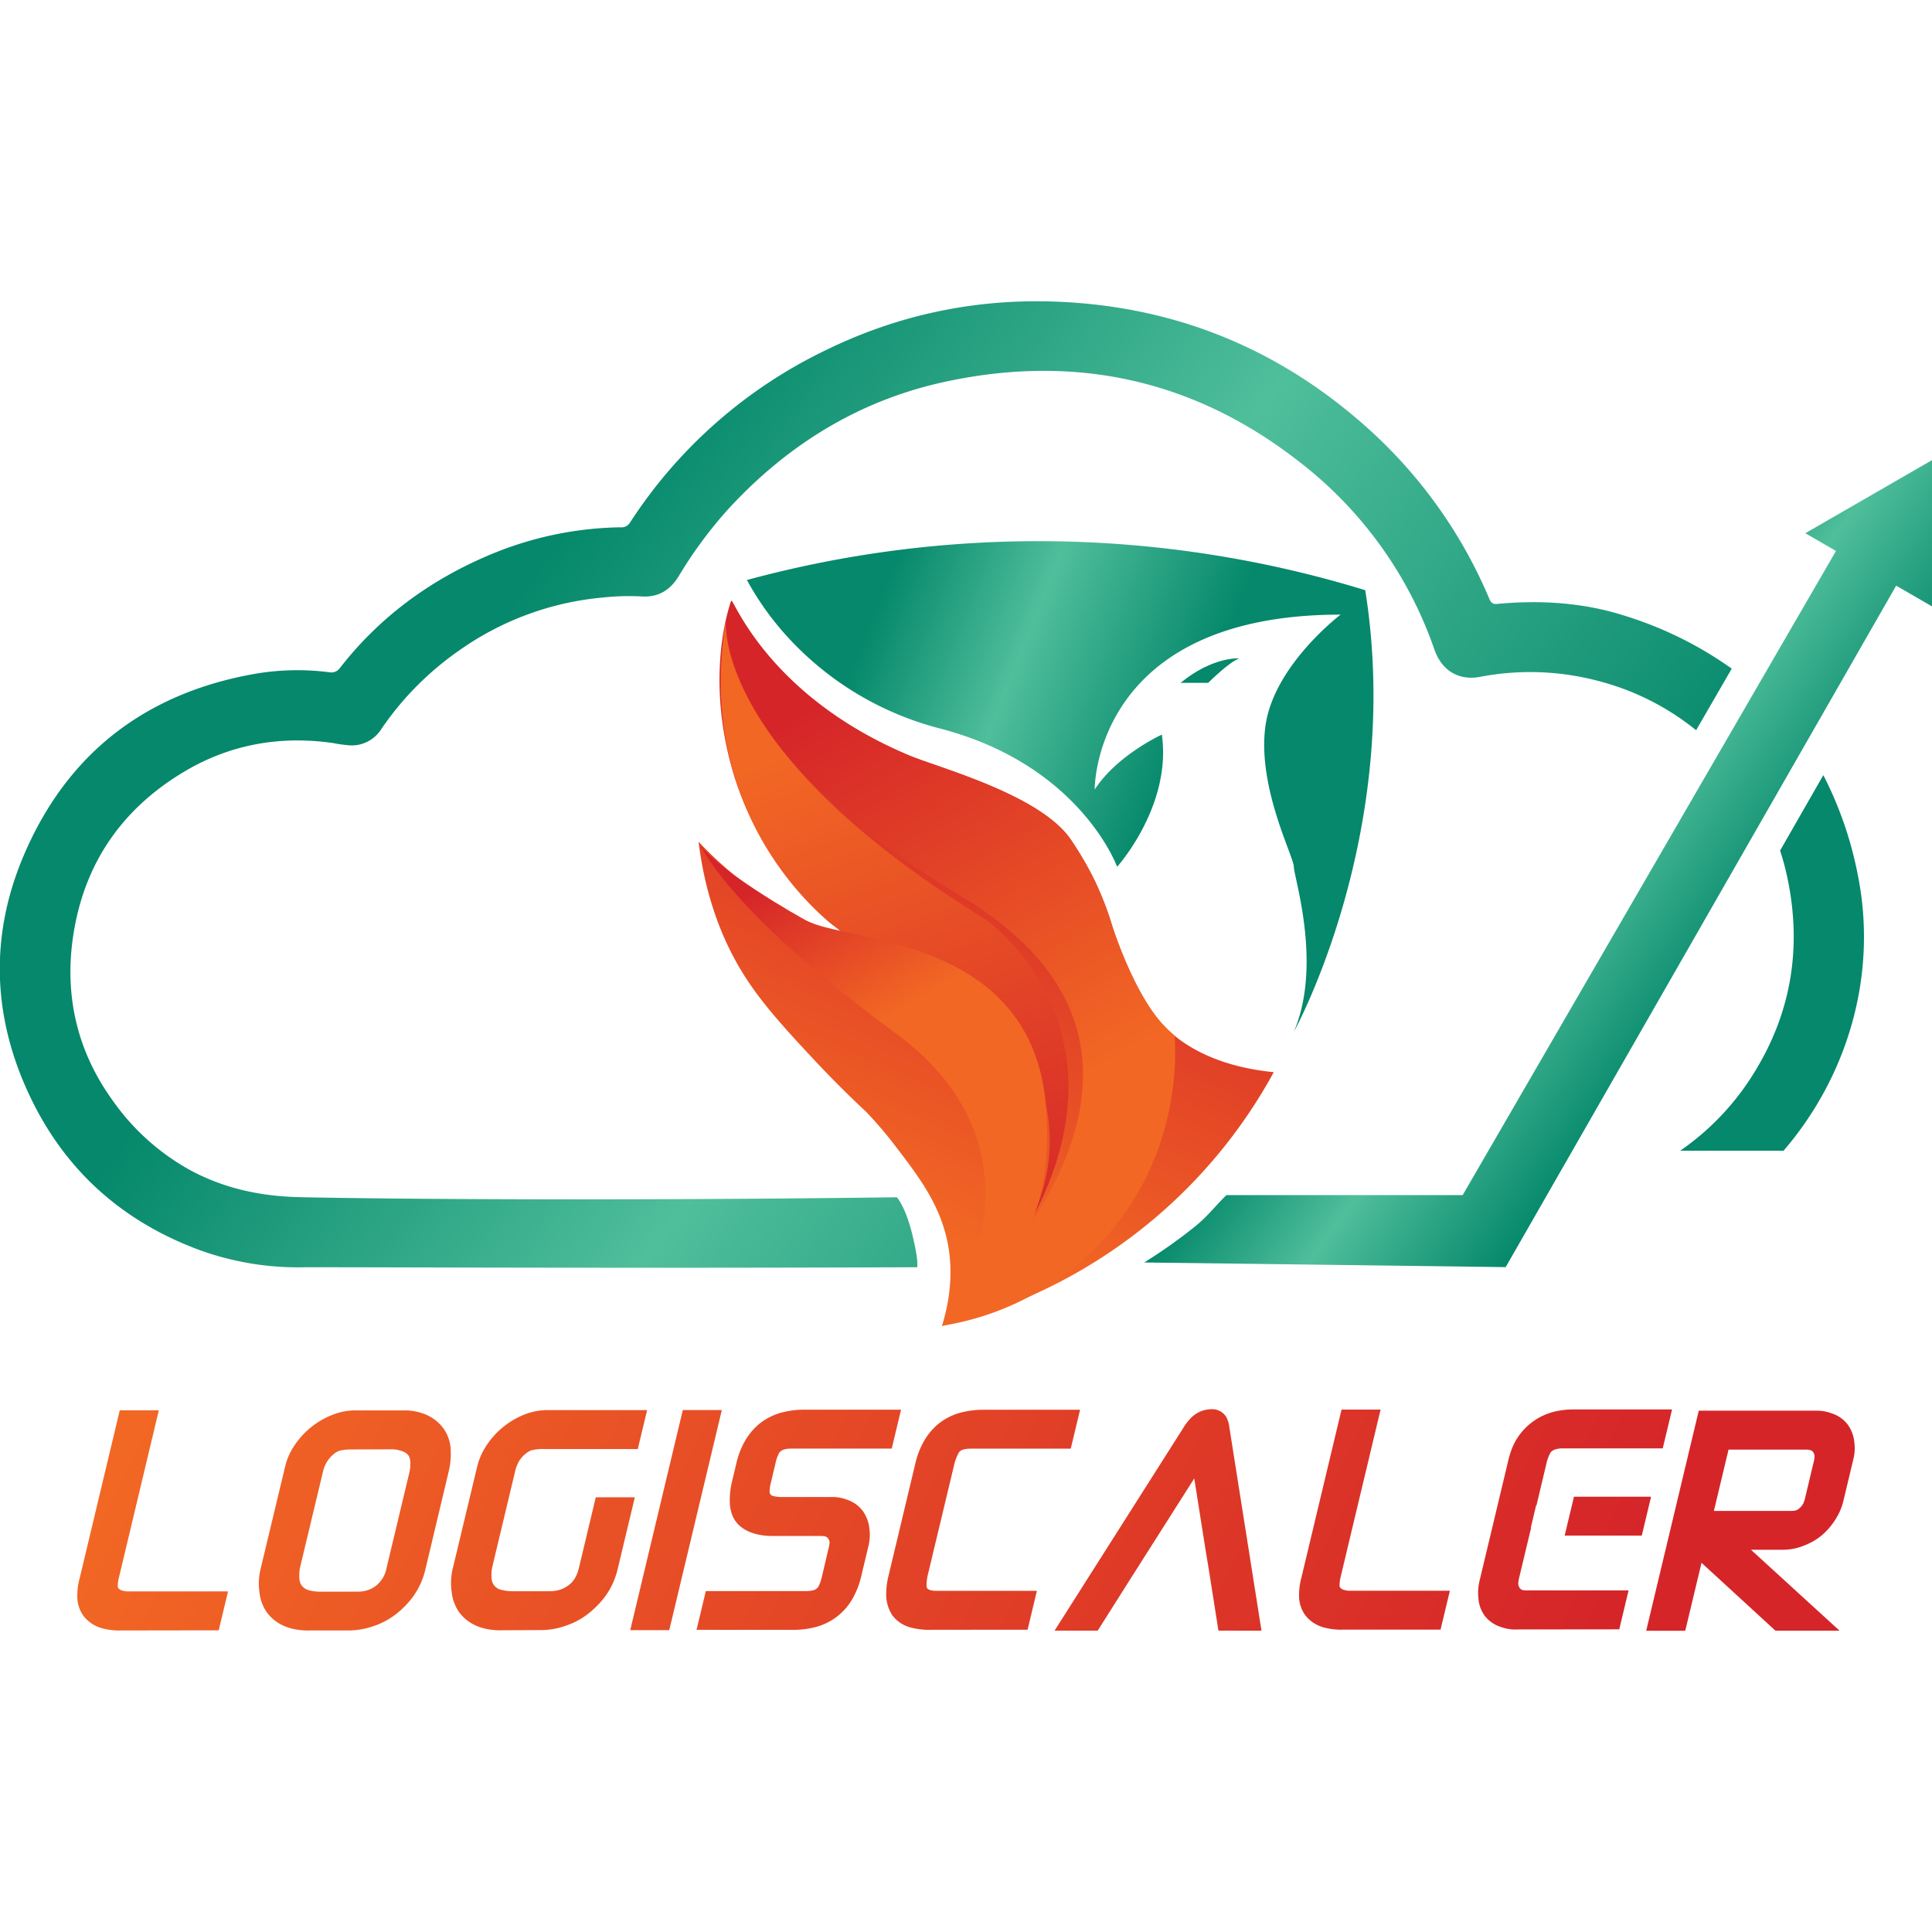 <?xml version="1.0" encoding="UTF-8"?> <svg xmlns="http://www.w3.org/2000/svg" xmlns:xlink="http://www.w3.org/1999/xlink" viewBox="0 0 512 512"><defs><linearGradient id="a" x1="273.68" x2="224.79" y1="310.75" y2="198.2" gradientTransform="matrix(1 0 0 -1 0 514)" gradientUnits="userSpaceOnUse"><stop offset="0" stop-color="#d52529"></stop><stop offset="1" stop-color="#f26724"></stop></linearGradient><linearGradient xlink:href="#a" id="c" x1="210.34" x2="271.44" y1="323.61" y2="219.21"></linearGradient><linearGradient xlink:href="#a" id="d" x1="271.16" x2="222.27" y1="180.28" y2="318.79"></linearGradient><linearGradient xlink:href="#a" id="e" x1="210.48" x2="234.92" y1="284.48" y2="244.08"></linearGradient><linearGradient id="b" x1="230.26" x2="312.85" y1="348.15" y2="314.98" gradientTransform="matrix(1 0 0 -1 0 514)" gradientUnits="userSpaceOnUse"><stop offset="0" stop-color="#05886b"></stop><stop offset=".45" stop-color="#4fbe9b"></stop><stop offset="1" stop-color="#05886b"></stop></linearGradient><linearGradient xlink:href="#b" id="f" x1="131.14" x2="366.22" y1="348.04" y2="177.97"></linearGradient><linearGradient xlink:href="#b" id="g" x1="203.2" x2="438.29" y1="447.65" y2="277.58"></linearGradient><linearGradient xlink:href="#b" id="h" x1="389.61" x2="453.07" y1="298.81" y2="252.91"></linearGradient><linearGradient xlink:href="#a" id="i" x1="990.19" x2="608.53" y1="13.89" y2="114.04" gradientTransform="matrix(1 0 .24 -1 -610.87 514)"></linearGradient><linearGradient xlink:href="#a" id="j" x1="989.2" x2="613.29" y1="29.52" y2="128.16" gradientTransform="matrix(1 0 .24 -1 -610.87 514)"></linearGradient><linearGradient xlink:href="#a" id="k" x1="993.87" x2="617.99" y1="43.19" y2="141.84" gradientTransform="matrix(1 0 .24 -1 -610.87 514)"></linearGradient><linearGradient xlink:href="#a" id="l" x1="1038.22" x2="593.55" y1="39.02" y2="155.71" gradientTransform="matrix(1 0 .24 -1 -610.87 514)"></linearGradient><linearGradient xlink:href="#a" id="m" x1="998.27" x2="620.41" y1="58.1" y2="157.25" gradientTransform="matrix(1 0 .24 -1 -610.87 514)"></linearGradient><linearGradient xlink:href="#a" id="n" x1="1003.67" x2="623.84" y1="70.66" y2="170.33" gradientTransform="matrix(1 0 .24 -1 -610.87 514)"></linearGradient><linearGradient xlink:href="#a" id="o" x1="1012.13" x2="621.91" y1="77.79" y2="180.2" gradientTransform="matrix(1 0 .24 -1 -610.87 514)"></linearGradient><linearGradient xlink:href="#a" id="p" x1="1017.12" x2="635.46" y1="91.97" y2="192.13" gradientTransform="matrix(1 0 .24 -1 -610.87 514)"></linearGradient><linearGradient xlink:href="#a" id="q" x1="1020.46" x2="640.69" y1="107.45" y2="207.1" gradientTransform="matrix(1 0 .24 -1 -610.87 514)"></linearGradient><linearGradient xlink:href="#a" id="r" x1="1021.9" x2="561.89" y1="109.09" y2="229.81" gradientTransform="matrix(1 0 .24 -1 -610.87 514)"></linearGradient><linearGradient xlink:href="#a" id="s" x1="1024.36" x2="618.35" y1="116.12" y2="222.66" gradientTransform="matrix(1 0 .24 -1 -610.87 514)"></linearGradient></defs><path d="M337.56 284.14a136.1 136.1 0 0 1-87.93 67.22c3.3-10.56 2.26-18.63 1.35-22.74-2.14-9.75-7.59-16.92-13.58-24.75-2.43-3.2-5.04-6.26-7.81-9.17-3.49-3.26-8.37-7.97-13.92-13.92-6.52-6.99-12.85-13.78-17.65-21.05-4.43-6.72-10.68-18.55-12.89-36.67 0 0 16.8 19.02 38.53 24.44-.33-.26-21.61-16.5-29.37-42.78-7.65-25.95-.82-44.72-.51-45.47s9.5 25.13 47.02 40.91c7.78 3.3 34.5 10.31 42.82 22.15 2.32 3.39 4.41 6.94 6.25 10.62 1.99 4.1 3.65 8.36 4.95 12.73.45 1.39 5.42 16.5 12.47 24.88 1.21 1.43 2.54 2.75 3.99 3.94 4.56 3.72 12.66 8.3 26.28 9.66" style="fill:url(#a)"></path><path d="M295.8 324.54a71.6 71.6 0 0 1-22.69 18.91 74.6 74.6 0 0 1-23.48 7.91s80.09-68.47 5.77-113.39c-73.14-44.22-62.01-77.69-61.59-78.74s9.5 25.13 47.02 40.91c7.78 3.3 34.5 10.31 42.82 22.15 2.32 3.39 4.41 6.94 6.25 10.62 1.99 4.1 3.65 8.36 4.95 12.73.45 1.39 5.42 16.5 12.47 24.88 1.21 1.43 2.54 2.75 3.99 3.94.31 5.4 1.3 28.76-15.52 50.09Z" style="fill:url(#c)"></path><path d="M192.41 164.06s-4.6 34.57 68.94 79.67c0 0 41.48 29.33 9.96 83.25 0 0 32.66-50.13-44.05-78.24a25 25 0 0 1-7.85-4.62c-10.16-8.8-34.45-35.05-26.99-80.06Z" style="fill:url(#d)"></path><path d="M185.13 223.03s6.6 17.37 51.97 50.59 12.57 77.75 12.57 77.75 31.54-13.91 27.48-58.73-52.92-42.82-63.57-48.73c-10.65-5.92-26.42-16.12-28.45-20.87Z" style="fill:url(#e)"></path><path d="M342.93 273.36s29.11-52.8 18.87-116.95a295.1 295.1 0 0 0-163.86-2.7 77 77 0 0 0 11.67 16.05 82.66 82.66 0 0 0 39.55 23.31c37.19 9.7 46.89 36.65 46.89 36.65s14.54-16.17 11.85-35.04c0 0-11.85 5.39-17.79 14.55 0 0-.54-46.35 65.17-46.35 0 0-17.79 13.47-19.94 29.64s7.54 34.49 7.54 37.19 7.59 25.84.04 43.64Z" style="fill:url(#b)"></path><path d="M312.87 180.96h7.31s5.63-5.63 8.25-6.47c.02 0-6.93-.61-15.56 6.47" style="fill:#05886b"></path><path d="M449.49 193.52a68.3 68.3 0 0 0-25.66-12.99 70.5 70.5 0 0 0-31.65-1.15c-5.48 1.02-10.06-1.54-12.05-7.25a106.94 106.94 0 0 0-35.97-49.88c-27.64-21.54-58.85-28.4-92.97-21.23-22.85 4.77-42.02 16.43-57.87 33.54-5.08 5.59-9.59 11.67-13.46 18.15-2.28 3.7-5.4 5.65-9.9 5.35-3.4-.17-6.82-.08-10.2.29a77.94 77.94 0 0 0-38.06 14.02 80.5 80.5 0 0 0-20.69 20.9 9.26 9.26 0 0 1-8.1 4.27 38 38 0 0 1-4.74-.64c-13.9-1.97-27.08.34-39.14 7.47-16.62 9.83-26.71 24.37-29.62 43.53-2.4 15.8.98 30.52 10.27 43.49a61.3 61.3 0 0 0 20.39 18.53c12.43 6.83 24.47 7.24 30.57 7.37 21.84.45 81.38.97 157.06 0 1.53 1.96 3.04 5.48 4.2 10.41.76 3.25 1.34 6.08 1.18 8.13-76.39.31-136.83 0-162.03 0-9.51.26-18.99-1.26-27.95-4.47-20.2-7.42-35.38-20.67-44.81-40.09-10.24-21.08-11.19-42.81-2.09-64.35 11.47-27.13 32.23-43.2 61.26-48.33a66.6 66.6 0 0 1 19.73-.45c1.12.25 2.29-.21 2.93-1.16 10.57-13.58 24.01-23.36 39.81-30a92.8 92.8 0 0 1 34.43-7.24 2.67 2.67 0 0 0 2.65-1.33 127.73 127.73 0 0 1 52.1-45.74c21.5-10.46 44.23-14.4 67.99-12.27 28.97 2.59 54.15 13.92 75.7 33.38a127.1 127.1 0 0 1 31.93 45.01c.68 1.6 1.65 1.28 2.72 1.19 11.24-.97 22.36-.25 33.12 3.2a99.3 99.3 0 0 1 28.36 14.02l-9.45 16.33Z" style="fill:url(#f)"></path><path d="M472.66 304.95h-27.39a69 69 0 0 0 20.27-21.79c9.29-15.54 11.85-32.31 8.25-49.99-.53-2.62-1.21-5.21-2.05-7.75l11.46-20c4.17 8.12 7.2 16.77 8.99 25.72 5.62 26.7-2.36 53.85-19.53 73.81" style="fill:url(#g)"></path><path d="M324.99 316.72h62.63l98.93-170.71-8.12-4.7 33.62-19.4v38.82l-9.55-5.52L399.02 335.8c-31.35-.41-64.46-.82-95.78-1.23 4.58-2.85 8.99-5.96 13.2-9.33 3.6-2.85 5.71-5.76 8.55-8.51Z" style="fill:url(#h)"></path><path d="M31.78 432.1c-1.5.02-3-.15-4.46-.52a9.35 9.35 0 0 1-5.16-3.3 8.73 8.73 0 0 1-1.65-4.45c-.1-1.87.1-3.74.59-5.54l10.64-44.55h10.35l-10.53 44.14c-.22.81-.34 1.64-.35 2.47 0 .21.06.42.19.59.27.27.61.47.98.57.5.16 1.01.23 1.53.23h26.52l-2.47 10.31-26.18.04Z" style="fill:url(#i)"></path><path d="M81.75 432.1c-5 0-8.72-1.65-11.08-4.88a11.3 11.3 0 0 1-1.92-5.34c-.27-1.95-.19-3.93.25-5.85l6.6-27.54c.48-1.91 1.29-3.72 2.38-5.35 2.45-3.72 5.99-6.59 10.14-8.2 1.89-.75 3.91-1.15 5.95-1.17h13.2c1.97-.01 3.92.39 5.73 1.17 1.86.82 3.47 2.13 4.65 3.79 1.17 1.74 1.8 3.79 1.8 5.89.07 1.75-.1 3.51-.51 5.21l-6.21 26.09c-.6 2.57-1.7 5-3.23 7.15a23.6 23.6 0 0 1-4.5 4.65 20 20 0 0 1-6.02 3.22c-2.08.73-4.26 1.12-6.47 1.15H81.75Zm11.42-47.97c-1.09-.03-2.18.08-3.23.34-.58.2-1.11.52-1.56.93-.68.57-1.27 1.24-1.74 2a9 9 0 0 0-1.08 2.74l-5.96 24.91c-.27 1.08-.35 2.19-.26 3.3.02.7.27 1.38.7 1.93.43.52 1.01.9 1.65 1.11 1.15.32 2.34.46 3.53.42h9.36c.96.02 1.92-.12 2.84-.39.88-.29 1.7-.74 2.42-1.34a7.82 7.82 0 0 0 2.6-4.54l5.91-24.75c.31-1.1.45-2.25.39-3.4-.03-.58-.19-1.14-.47-1.65a3.7 3.7 0 0 0-2.04-1.26 7.6 7.6 0 0 0-2.27-.4l-10.78.04Z" style="fill:url(#j)"></path><path d="M132.66 432.05c-4.95 0-8.68-1.65-11.04-4.88a11.5 11.5 0 0 1-1.92-5.31c-.29-1.95-.22-3.95.21-5.87l6.6-27.54c.49-1.91 1.3-3.72 2.39-5.35 2.44-3.73 5.98-6.61 10.13-8.25 1.9-.75 3.91-1.14 5.95-1.16h26.51l-2.47 10.32h-24.96c-1.08-.03-2.15.08-3.2.33-.61.22-1.17.56-1.65.99-.65.53-1.21 1.16-1.65 1.87-.49.88-.86 1.83-1.07 2.81l-5.95 24.91a9.9 9.9 0 0 0-.26 3.3 3.22 3.22 0 0 0 2.34 3.04c1.15.32 2.35.46 3.55.43h9.38c.96.01 1.92-.12 2.85-.4.9-.29 1.74-.74 2.47-1.34.59-.47 1.1-1.04 1.48-1.69.5-.89.87-1.84 1.09-2.84l4.45-18.63h10.35l-4.54 18.97c-.59 2.58-1.69 5.02-3.23 7.18a24.6 24.6 0 0 1-4.45 4.6 19.7 19.7 0 0 1-6.1 3.3 19.8 19.8 0 0 1-6.46 1.15l-10.81.05Z" style="fill:url(#k)"></path><path d="m167.02 432.01 13.93-58.33h10.34l-13.93 58.33z" style="fill:url(#l)"></path><path d="m184.58 431.97 2.47-10.31h26.62c.66 0 1.31-.08 1.95-.26.29-.07.56-.2.78-.4.26-.21.47-.48.61-.78.37-.79.65-1.62.82-2.47l1.65-6.99c.17-.63.3-1.28.37-1.93 0-.4-.14-.78-.38-1.1-.17-.26-.43-.45-.73-.54-.43-.11-.87-.16-1.31-.14h-12.82c-.88 0-1.77-.06-2.64-.19-2.94-.45-5.16-1.52-6.6-3.17-1.33-1.49-2-3.61-1.98-6.28.02-1.62.23-3.24.61-4.82l1.18-4.95c.44-1.88 1.12-3.69 2.04-5.39.96-1.79 2.24-3.39 3.78-4.73 2.04-1.7 4.47-2.87 7.08-3.4 1.61-.36 3.26-.54 4.91-.54h25.8l-2.47 10.31h-26.65c-.63 0-1.27.07-1.88.24-.33.1-.64.26-.91.47-.23.19-.42.43-.54.71-.37.79-.65 1.62-.82 2.47l-1.35 5.66c-.15.62-.22 1.26-.21 1.9 0 .25.08.49.23.69.17.21.4.36.67.42.77.2 1.57.29 2.37.27h13.45c1.29.01 2.56.25 3.77.71 1.72.56 3.22 1.65 4.29 3.11a9.8 9.8 0 0 1 1.65 4.49c.21 1.46.15 2.94-.17 4.37l-2.01 8.42a22 22 0 0 1-2.05 5.42c-2.2 4.19-6.17 7.17-10.81 8.13-1.62.37-3.28.55-4.95.55h-25.81Z" style="fill:url(#m)"></path><path d="M246.49 431.93c-1.57.02-3.15-.15-4.68-.51a8.94 8.94 0 0 1-5.38-3.41 10.2 10.2 0 0 1-1.56-6.2c.04-1.34.22-2.67.54-3.98l7.2-30.15c.44-1.88 1.12-3.69 2.04-5.39.96-1.79 2.24-3.4 3.78-4.74a16 16 0 0 1 7.09-3.41c1.63-.36 3.29-.54 4.95-.54h25.76l-2.47 10.31h-26.62c-.63 0-1.26.07-1.87.24a2.7 2.7 0 0 0-.97.53c-.2.25-.36.53-.48.82-.44.9-.77 1.85-.99 2.83l-6.91 28.87c-.24.94-.37 1.91-.37 2.88-.03.28.03.57.15.82.22.24.51.41.82.49.54.14 1.09.21 1.65.19h26.62l-2.47 10.31-25.81.02Z" style="fill:url(#n)"></path><path d="m322.9 432.15-2.52-15.99-.91-5.53-2.98-18.83-16.43 25.86-9.16 14.48h-11.43l34.08-53.67a14 14 0 0 1 2.19-2.82 7.64 7.64 0 0 1 5.25-2.19c1.61-.1 3.15.7 3.99 2.07.45.86.73 1.79.82 2.76l8.51 53.87-11.4-.02Z" style="fill:url(#o)"></path><path d="M355.56 431.88c-1.5.02-3-.15-4.46-.52a9.34 9.34 0 0 1-5.16-3.26 8.8 8.8 0 0 1-1.65-4.45c-.1-1.87.1-3.74.59-5.54l10.64-44.55h10.35l-10.53 44.1c-.22.82-.34 1.67-.35 2.52 0 .21.06.42.19.59.27.27.61.46.98.57.5.15 1.01.23 1.53.22h26.54l-2.47 10.31h-26.18Z" style="fill:url(#p)"></path><path d="M401.54 431.84c-1.28 0-2.55-.23-3.76-.66a8.78 8.78 0 0 1-4.34-3.01 9.06 9.06 0 0 1-1.65-4.59c-.16-1.48-.08-2.98.25-4.43l7.62-31.89c.31-1.39.74-2.74 1.3-4.05 2.09-4.63 6.22-8.02 11.18-9.16 1.57-.36 3.17-.54 4.78-.53h26.19l-2.47 10.31h-26.55c-.63 0-1.26.08-1.86.26-.35.09-.68.26-.97.49-.23.18-.41.42-.53.68-.39.79-.69 1.62-.88 2.47l-2.67 11.22h-.1l-1.41 5.93h.09l-3.09 12.9c-.17.6-.27 1.22-.31 1.84 0 .42.12.83.36 1.18.16.26.41.46.7.55.43.11.88.15 1.33.13h26.84l-2.47 10.31-27.59.03Z" style="fill:url(#q)"></path><path d="m414.65 406.95 2.47-10.31h20.43l-2.46 10.31z" style="fill:url(#r)"></path><path d="m450.92 414.15-4.31 18.02h-10.35l13.93-58.33h31.47c1.29.02 2.57.26 3.78.72a8.8 8.8 0 0 1 4.25 2.99 9.73 9.73 0 0 1 1.73 4.67c.19 1.43.11 2.87-.21 4.27l-2.76 11.55c-.39 1.5-1.01 2.94-1.82 4.27a18.4 18.4 0 0 1-3.88 4.6c-1.34 1.1-2.84 1.98-4.46 2.6a14.9 14.9 0 0 1-5.42 1.19h-8.85l23.48 21.45h-16.99l-19.59-17.99Zm23.67-13.75c.44.02.88-.02 1.31-.12.37-.12.7-.33.98-.59.4-.34.74-.76.99-1.23.24-.53.43-1.08.54-1.65l2.13-8.93c.17-.61.28-1.24.33-1.87.02-.4-.1-.79-.33-1.12-.17-.28-.43-.48-.73-.58-.44-.11-.89-.16-1.34-.14h-20.39l-3.88 16.24h20.39Z" style="fill:url(#s)"></path></svg> 